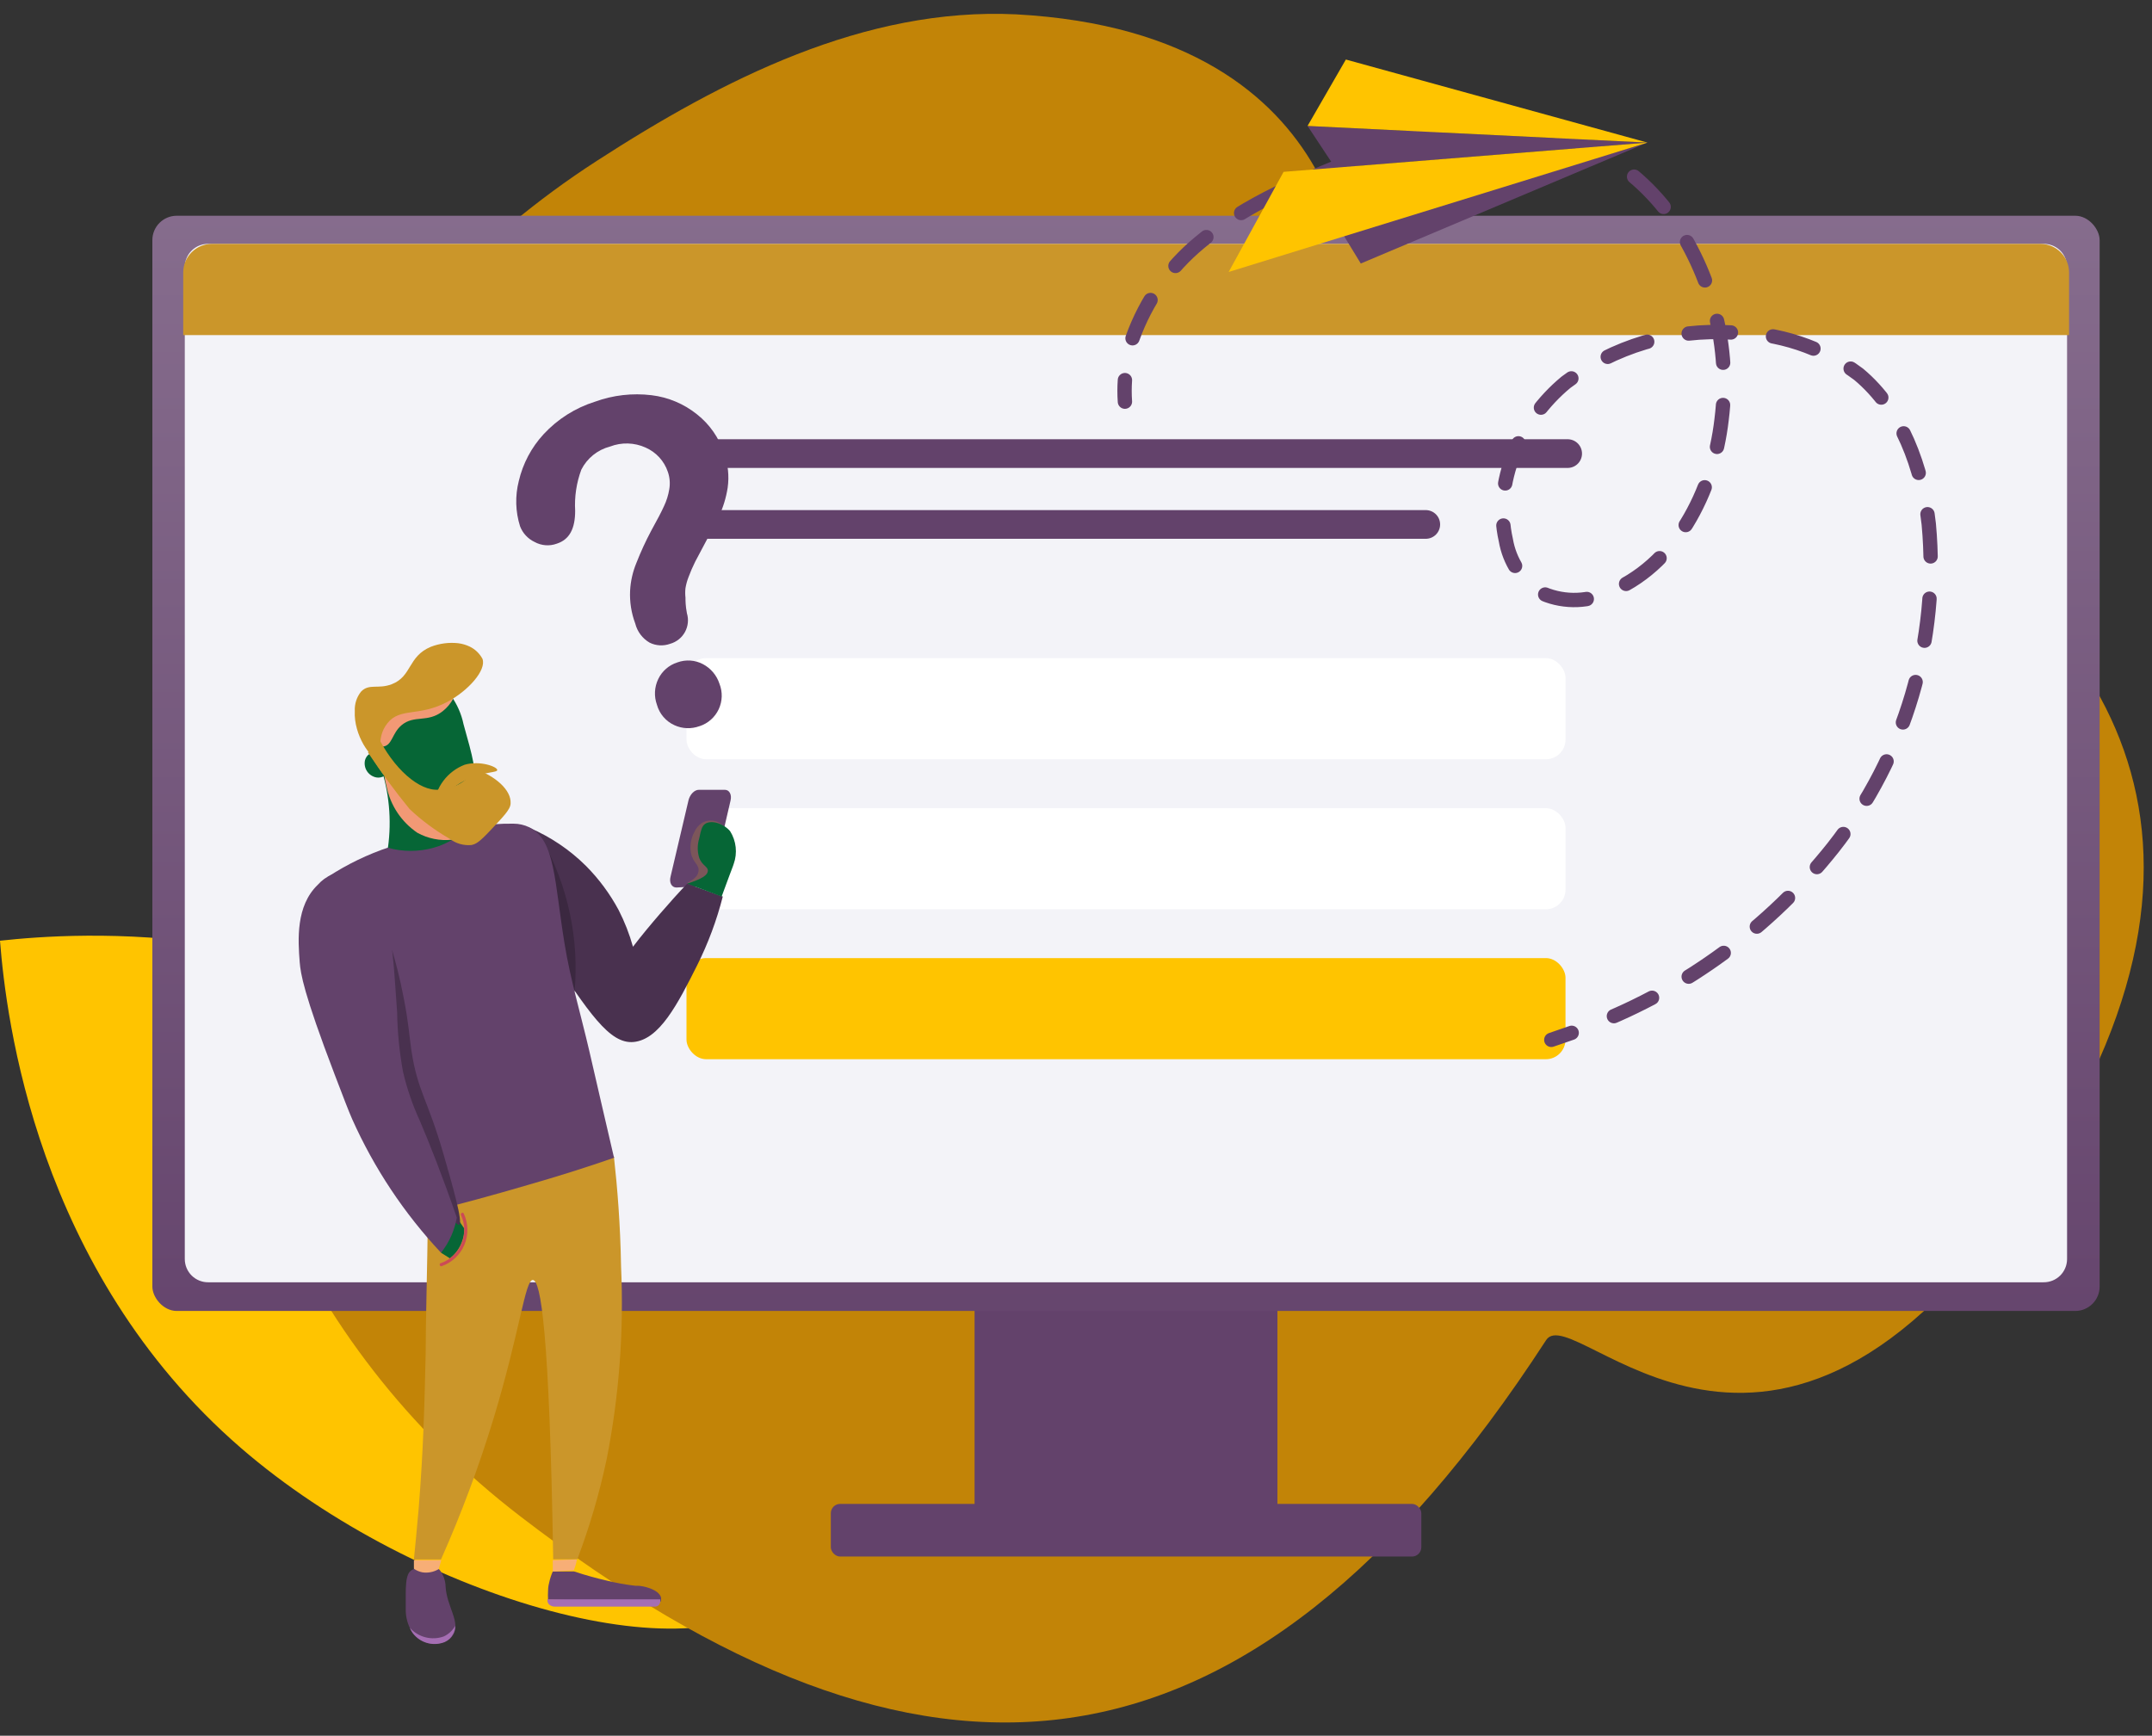<svg xmlns="http://www.w3.org/2000/svg" width="150" height="121" viewBox="0 0 150 121">
    <rect x="0" y="0" width="150" height="121" fill="#333333" stroke="none"/>
    <defs>
        <linearGradient id="o675a2kdya" x1="49.996%" x2="49.996%" y1="-7.479%" y2="110.007%">
            <stop offset="0%" stop-color="#886F8F"/>
            <stop offset="100%" stop-color="#63426B"/>
        </linearGradient>
    </defs>
    <g fill="none" fill-rule="evenodd">
        <g>
            <g>
                <g>
                    <g transform="translate(-1024 -386) translate(0 182) translate(1009 204) translate(15)">
                        <path fill="#FFC400" fill-rule="nonzero" d="M16.78 100.93c12.37 10.71 32.54 16.31 37.86 9.87 5.32-6.44-3.94-25.19-16.78-35.34C23 63.73 5.31 65 0 65.58c.42 5.33 2.49 22.97 16.78 35.35z"/>
                        <path fill="#066636" fill-rule="nonzero" d="M36.839 60.907H37.839V97.187H36.839z" transform="rotate(-3.48 37.05 79.047)"/>
                        <path fill="#C28407" fill-rule="nonzero" d="M36.27 105.71C4.6 81.39 8.06 32.89 41.59 11.22 50.39 5.53 60.26.49 70.83 1c24.25 1.32 23.39 20.29 23.39 20.29s80.45 12 47.11 61.48c-17.77 26.37-31.63 7.68-33.56 10.65-21.09 32.47-43.66 33.67-71.5 12.29z"/>
                        <rect width="21.11" height="22.91" x="67.93" y="82.85" fill="#63426B" fill-rule="nonzero" rx=".65"/>
                        <rect width="135.73" height="76.35" x="10.62" y="15.04" fill="url(#o675a2kdya)" fill-rule="nonzero" rx="1.7"/>
                        <path fill="#F3F3F8" fill-rule="nonzero" d="M142.44 17H14.52c-.431-.005-.847.162-1.155.464-.308.302-.482.715-.485 1.146v69.17c.003.431.177.844.485 1.146.308.302.724.47 1.155.464h127.92c.431.005.847-.162 1.155-.464.308-.302.482-.715.485-1.146V18.65c.008-.438-.162-.861-.47-1.172-.31-.311-.732-.483-1.17-.478z"/>
                        <rect width="41.16" height="3.67" x="57.91" y="104.84" fill="#63426B" fill-rule="nonzero" rx=".65"/>
                        <rect width="61.27" height="7.05" x="47.85" y="45.88" fill="#FFF" fill-rule="nonzero" rx="1.37"/>
                        <rect width="61.27" height="7.05" x="47.85" y="56.34" fill="#FFF" fill-rule="nonzero" rx="1.37"/>
                        <rect width="61.27" height="7.05" x="47.85" y="66.79" fill="#FFC400" fill-rule="nonzero" rx="1.37"/>
                        <path fill="#63426B" fill-rule="nonzero" d="M49 61.77l-1.85.1c-.33 0-.52-.33-.41-.76.413-1.767.83-3.54 1.25-5.32.1-.41.42-.74.73-.73h1.81c.31 0 .49.34.39.75-.4 1.74-.803 3.48-1.21 5.22-.06.37-.342.665-.71.74z"/>
                        <path fill="#49314F" fill-rule="nonzero" d="M47.9 61.6c-.62.65-1.24 1.34-1.87 2.07-.63.73-1.31 1.54-1.91 2.33-.247-.885-.582-1.742-1-2.56-.607-1.132-1.375-2.17-2.28-3.08-1.131-1.123-2.465-2.022-3.93-2.65-.548-.036-1.087.156-1.49.53-1.31 1.48 1.21 5.71 2.74 8 2.88 4.36 4.32 6.55 6 6.4 1.8-.17 3.06-2.61 4.43-5.34.766-1.532 1.366-3.14 1.79-4.8l-2.48-.9z"/>
                        <path fill="#3B2840" fill-rule="nonzero" d="M39.74 63.77c.366 1.762.47 3.568.31 5.36-2.5-3-3.384-7.029-2.37-10.8.971 1.692 1.666 3.529 2.06 5.44z"/>
                        <path fill="#63426B" fill-rule="nonzero" d="M46.06 111.65l-7.86-.13c-.011-.203-.011-.407 0-.61 0-.06 0-.29.08-.59.057-.264.14-.522.25-.77h1.49c.87.29 1.61.48 2.2.62.687.174 1.386.3 2.09.38h.19c.23 0 1.4.2 1.58.82.01.094.004.189-.02.28z"/>
                        <path fill="#A56EB3" fill-rule="nonzero" d="M45.67 112h-7c-.147 0-.29-.053-.4-.15-.06-.067-.099-.15-.11-.24v-.12h7.86v.17c-.01.187-.163.335-.35.34z"/>
                        <path fill="#63426B" fill-rule="nonzero" d="M29.3 114.32c-.199-.122-.375-.278-.52-.46-.338-.502-.512-1.095-.5-1.7v-1c0-1.18.14-1.5.38-1.68.062-.041.13-.075.2-.1h1.72c.041.036.078.076.11.12.231.325.36.711.37 1.11.08 1.41 1.09 2.5.5 3.4-.059.095-.133.18-.22.25-.607.425-1.409.448-2.04.06z"/>
                        <path fill="#A56EB3" fill-rule="nonzero" d="M31 114.47c-.73.293-1.565.106-2.1-.47-.142-.15-.254-.327-.33-.52.591.662 1.525.899 2.36.6.338-.156.618-.415.8-.74.005.204-.047.404-.15.58-.126.243-.33.437-.58.55z"/>
                        <path fill="#CB962A" fill-rule="nonzero" d="M42.8 80.71c.23 2.06.44 4.63.49 7.58.204 4.494-.131 8.996-1 13.41-.502 2.383-1.187 4.723-2.05 7h-1.68c-.26-16-.88-19.45-1.42-19.47-.54-.02-.9 3.59-2.73 9.63-1.019 3.356-2.245 6.646-3.67 9.85h-1.89c.08-.8.2-2 .33-3.51.33-4.1.41-7.31.49-10.83 0-2.32.11-5.72.16-9.92 3.802-2.652 8.369-3.983 13-3.79l-.03.05z"/>
                        <path fill="#63426B" fill-rule="nonzero" d="M39.35 65.78c.41 2.52 1.15 5 1.72 7.46.57 2.46 1.15 5 1.73 7.47-1.92.667-3.903 1.293-5.95 1.88-2.41.71-4.75 1.34-7 1.91-.48-1.73-1.18-4.24-2-7.3-.557-2.043-1.248-4.048-2.07-6l-.09-.2c-1.89-4.4-3.19-5.26-3.33-7.25-.053-.91.126-1.818.52-2.64 1.33-.867 2.764-1.559 4.27-2.06l1.15-.19.56-.11c.52-.11 1.034-.246 1.54-.41 1.728-.637 3.559-.949 5.4-.92.377.001.75.087 1.09.25 1.82.88 1.75 3.79 2.46 8.11z"/>
                        <path fill="#066636" fill-rule="nonzero" d="M31.43 48.49c.43.598.73 1.279.88 2 .64 2.27.95 3.42.64 4-.31.58-.77.57-1.26 1.18-.32.41-.54 1.18 0 2.77-.456.295-.956.518-1.48.66-1.037.29-2.133.29-3.17 0 .27-1.933.086-3.902-.54-5.75-.58-1.62-1.44-2.79-.91-4 .358-.709.957-1.265 1.69-1.57.917-.517 2.017-.598 3-.22.454.211.849.53 1.15.93z"/>
                        <path fill="#F29975" fill-rule="nonzero" d="M31.5 58.54c-.83.088-1.668-.08-2.4-.48-1.12-.756-1.897-1.924-2.16-3.25-.063-.237-.113-.477-.15-.72.826.134 1.614.445 2.31.91 1.198.854 2.05 2.11 2.4 3.54z"/>
                        <path fill="#066636" fill-rule="nonzero" d="M26.79 54.09c-.162.099-.353.138-.54.11-.27-.046-.509-.2-.662-.427-.153-.226-.207-.506-.148-.773.047-.184.161-.345.32-.45.2.31.41.62.63.94l.4.6z"/>
                        <path fill="#F7AE76" fill-rule="nonzero" d="M40 109.47l-1.47.08v-.79l1.68-.05c-.04.29-.12.51-.21.76zM30.57 109.39c-.34.202-.74.28-1.13.22-.212-.042-.413-.127-.59-.25v-.6h1.91c-.06.24-.13.42-.19.63z"/>
                        <path fill="#F29975" fill-rule="nonzero" d="M31.59 48.71c-.18.331-.426.624-.72.86-1.07.85-2 .23-2.9 1-.65.57-.63 1.37-1.24 1.47-.213.02-.427-.03-.61-.14.015-1.297.71-2.492 1.83-3.145 1.122-.654 2.503-.671 3.64-.045z"/>
                        <path fill="#CB962A" fill-rule="nonzero" d="M35.59 56c0 .42-.5.92-1.43 1.91-.75.8-1 .94-1.31 1-.54.047-1.08-.11-1.51-.44-1.009-.577-1.945-1.272-2.79-2.07-1.033-1.263-2-2.578-2.9-3.94l.6-1.29c1.18 2.46 3 4 4.34 3.88.665-.024 1.306-.259 1.83-.67.248-.232.449-.51.59-.82 1.56.54 2.63 1.53 2.58 2.44z"/>
                        <path fill="#CB962A" fill-rule="nonzero" d="M34.66 53.68c0 .19-.88.11-2 .61-1.65.73-2.26 2-2.42 1.88.11-1.286.945-2.397 2.15-2.86 1.07-.31 2.27.14 2.27.37zM33.63 45.93c.29.79-1 2.23-2.45 3-2 1.06-3.28.37-4.17 1.48-.89 1.11-.25 2.34-.68 2.45-.43.11-1.69-1.58-1.6-3.3-.023-.489.133-.969.44-1.35.56-.58 1.19-.15 2.13-.51 1.42-.54 1.12-1.94 2.73-2.61.607-.235 1.262-.321 1.91-.25.281.036.555.117.81.24.375.184.683.482.88.85z"/>
                        <path fill="#066636" fill-rule="nonzero" d="M31.36 87.72l-.62-.39c.37-.81.74-1.63 1.1-2.45l.52.76c.006.343-.058.683-.19 1-.167.427-.447.8-.81 1.08z"/>
                        <path fill="#49314F" fill-rule="nonzero" d="M28.68 73.26c.44 2.85 1.12 3.33 2.24 7.22.6 2.09 1.38 4.78 1.08 4.9-.74.29-9.42-15.25-5.9-18.54.35-.308.78-.51 1.24-.58.22.75.53 1.89.8 3.31.35 1.78.37 2.53.54 3.69z"/>
                        <path fill="#63426B" fill-rule="nonzero" d="M31.84 84.88c-.076.434-.204.857-.38 1.26-.187.426-.43.826-.72 1.19-2.572-2.743-4.668-5.896-6.2-9.33-.25-.57-.57-1.41-1.22-3.11-2.18-5.71-2.36-7-2.43-7.81-.12-1.55-.28-3.93 1.27-5.41.533-.598 1.299-.937 2.1-.93 1.95.28 2.79 4.08 3 5.1.14.61.23 2 .42 4.72.023 1.392.16 2.78.41 4.15.272 1.166.66 2.302 1.16 3.39.67 1.57 1.57 3.83 2.59 6.78z"/>
                        <path fill="#CC4B55" fill-rule="nonzero" d="M32.13 84.71c.293.627.307 1.35.039 1.988-.269.638-.795 1.133-1.449 1.362-.13 0-.07.25.06.21.719-.25 1.297-.794 1.591-1.496.294-.702.275-1.496-.051-2.184-.06-.12-.25 0-.19.12z"/>
                        <path fill="#CB962A" fill-rule="nonzero" d="M49.83 59.1c-.14.9.4 1.26.14 1.81-.493.62-1.304.89-2.07.69 0-.13.68-.29.78-.82.1-.53-.38-.59-.52-1.33-.084-.497 0-1.007.24-1.45.112-.257.296-.476.53-.63.503-.297 1.147-.192 1.53.25.17.38-.46.61-.63 1.48z" opacity=".25" style="mix-blend-mode:multiply"/>
                        <path fill="#066636" fill-rule="nonzero" d="M47.9 61.6l2.4.9c.06-.15.49-1.31.54-1.46.27-.71.28-.74.3-.81.273-.761.181-1.606-.25-2.29-.44-.52-1.31-.81-1.75-.5-.22.16-.28.43-.4 1-.14.446-.14.924 0 1.37.2.53.61.6.6.89-.01.29-.34.55-1.44.9z"/>
                        <path fill="#CB962A" fill-rule="nonzero" d="M14.77 17h127.45c1.105 0 2 .895 2 2v4.36H12.77V19c0-1.105.895-2 2-2z"/>
                        <path fill="#63426B" fill-rule="nonzero" d="M36.25 36.69c-.323-1.021-.354-2.112-.09-3.15.284-1.221.88-2.348 1.73-3.27.978-1.057 2.216-1.84 3.59-2.27 1.257-.456 2.603-.61 3.93-.45 1.165.14 2.266.604 3.18 1.34.872.69 1.523 1.623 1.87 2.68.286.776.376 1.611.26 2.43-.107.692-.312 1.366-.61 2-.3.607-.85 1.657-1.65 3.15-.172.345-.326.699-.46 1.06-.101.255-.175.52-.22.79-.025.22-.025.44 0 .66 0 .21 0 .57.1 1.09.133.438.083.91-.137 1.311-.22.4-.593.696-1.033.819-.468.17-.984.141-1.43-.08-.5-.29-.86-.77-1-1.33-.274-.73-.397-1.51-.36-2.29.035-.667.184-1.323.44-1.94.3-.766.644-1.514 1.03-2.24.42-.76.72-1.33.89-1.71.179-.374.303-.771.37-1.18.071-.409.037-.829-.1-1.22-.256-.756-.819-1.37-1.55-1.69-.784-.355-1.677-.38-2.48-.07-.867.225-1.595.811-2 1.61-.34.917-.486 1.894-.43 2.87 0 1.22-.38 2-1.28 2.29-.51.187-1.075.143-1.55-.12-.464-.22-.826-.61-1.01-1.09zm12.51 13.93c-.572.213-1.206.188-1.76-.07-.593-.272-1.036-.791-1.21-1.42-.212-.584-.18-1.23.09-1.79.264-.554.745-.974 1.33-1.16.587-.216 1.237-.173 1.79.12.547.29.96.781 1.15 1.37.226.573.207 1.214-.054 1.772-.261.559-.74.985-1.326 1.178h-.01z"/>
                        <path stroke="#63426B" stroke-linecap="round" stroke-linejoin="round" stroke-width="2" d="M47.33 31.62L109.27 31.62M47.33 36.56L99.38 36.56"/>
                        <path stroke="#63426B" stroke-linecap="round" stroke-linejoin="round" d="M78.41 28c-.035-.5-.035-1 0-1.5"/>
                        <path stroke="#63426B" stroke-dasharray="2.95" stroke-linecap="round" stroke-linejoin="round" d="M78.94 23.58c.935-2.608 2.555-4.915 4.69-6.68 3.25-2.74 7.27-4.35 11.22-5.92 2.703-1.238 5.586-2.038 8.54-2.37 5.114-.129 9.968 2.25 13 6.37 2.956 4.13 4.245 9.222 3.61 14.26-.58 5.05-3.25 10.28-8 12.1-1.5.674-3.221.648-4.7-.07-1.243-.835-2.09-2.143-2.34-3.62-.91-4 1-8.36 4.19-11 3.323-2.507 7.436-3.739 11.59-3.47 3.174-.01 6.266 1.011 8.81 2.91 3 2.5 4.45 6.53 4.89 10.45.747 8.094-1.64 16.165-6.67 22.55-4.406 5.545-10.208 9.818-16.81 12.38"/>
                        <path stroke="#63426B" stroke-linecap="round" stroke-linejoin="round" d="M109.55 72L108.13 72.49"/>
                        <path fill="#63426B" fill-rule="nonzero" d="M93.63 16.37L94.85 18.37 114.83 9.94zM91.14 8.78L93.07 11.7 114.83 9.94z"/>
                        <path fill="#FFC400" fill-rule="nonzero" d="M91.14 8.78L93.81 4.15 114.83 9.94zM89.47 11.98L85.64 18.96 114.83 9.94z"/>
                    </g>
                </g>
            </g>
        </g>
    </g>
</svg>

